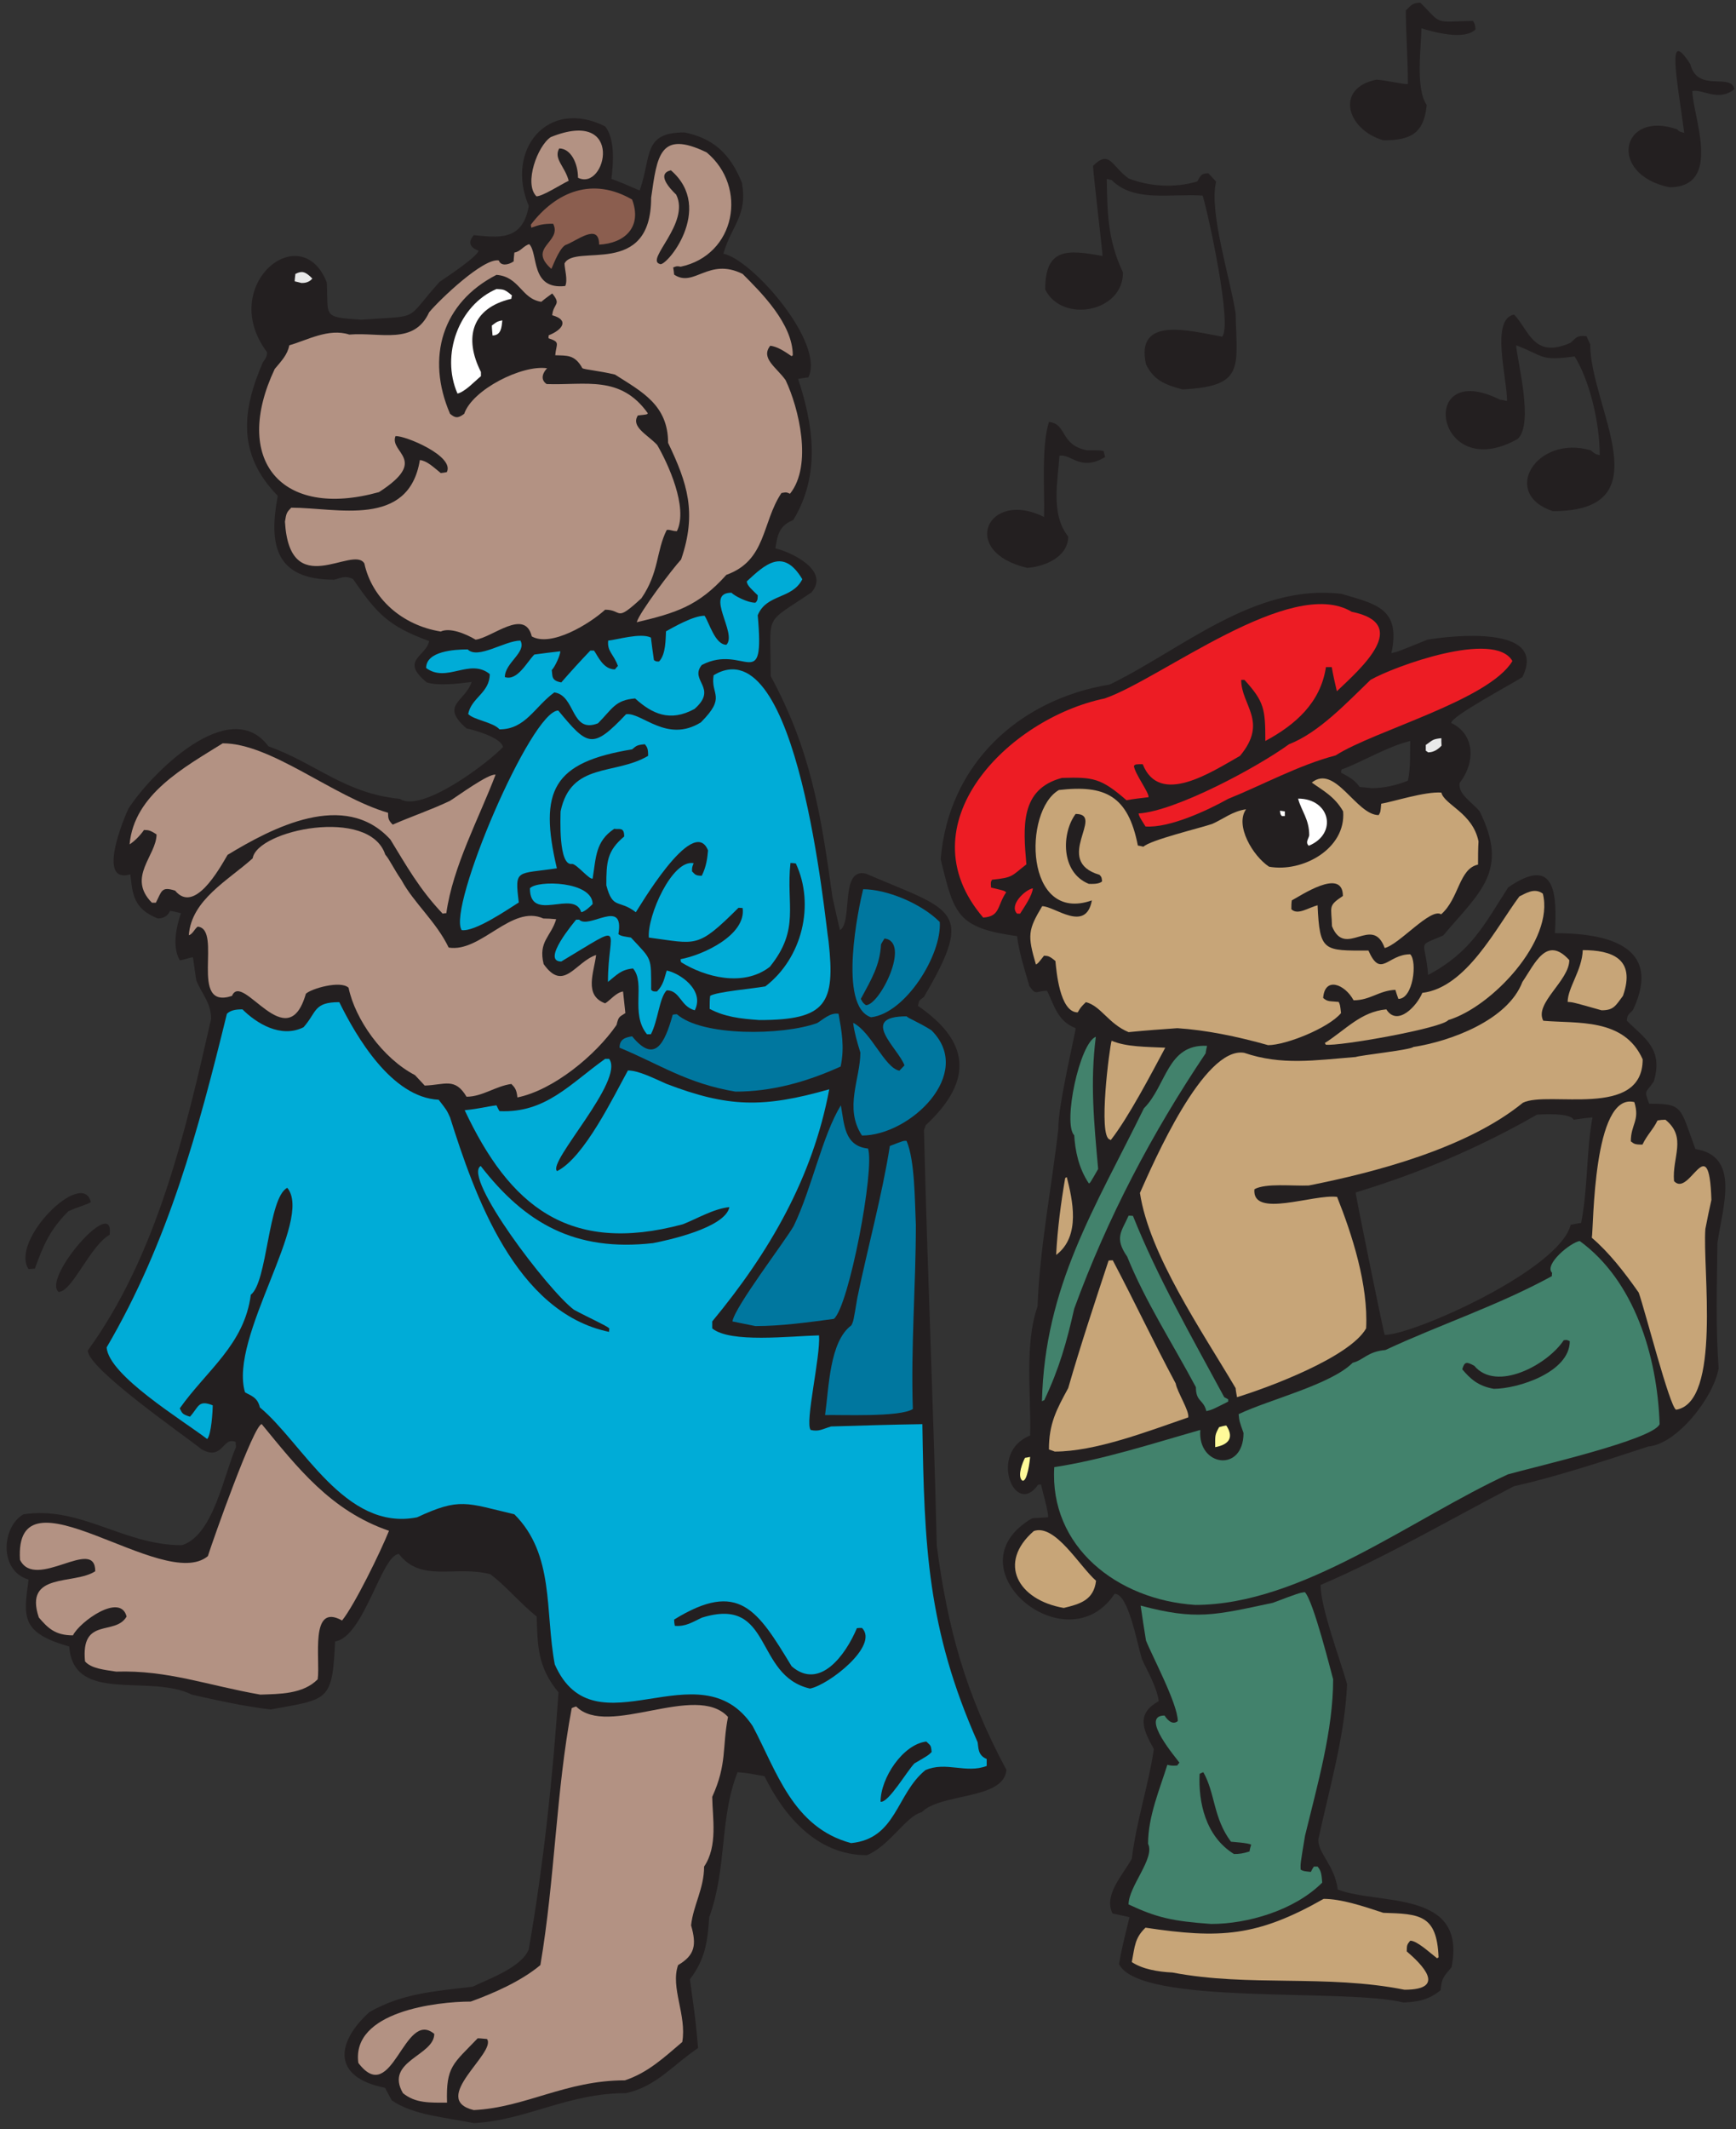 <?xml version="1.0" encoding="UTF-8"?>
<svg viewBox="0 0 221.25 271.25" xmlns="http://www.w3.org/2000/svg">
 <rect x="0" y="0" width="221.25" height="271.25" fill="#333333" stroke="none"/>
 <g transform="matrix(1.25,0,0,-1.25,0,271.25)">
  <g transform="scale(.24)">
   <path d="m201.26 2.496c-12.035 2.469-25.848 3.356-34.824 9.672-0.989 1.777-1.973 3.551-2.864 5.328-22.687 4.441-20.812 19.344-6.605 32.172 13.906 7.894 27.125 8.781 43.797 10.758 6.215 3.059 20.816 8.09 23.875 15.887 6.312 36.316 10.258 73.52 12.625 109.14-8.977 10.66-8.879 20.133-9.274 32.172-7.297 5.922-12.922 12.832-19.629 17.961-14.894 3.949-29.398-3.75-38.867 8.586-7.301 0-14.898-35.328-27.129-37.106-1.183-25.855-2.961-24.375-27.425-28.914-11.54 1.383-22.985 3.946-33.442 6.317-18.051 8.98-50.309-4.145-52.086 20.425-20.418 5.825-19.531 12.239-17.262 28.422-12.727 3.75-11.445 22.5-2.172 27.731 24.367 3.652 42.418-13.125 67.277-13.125 13.32 4.047 17.758 29.605 22.984 41.644-0.097 0.789-0.097 1.582-0.097 2.172-5.524 2.664-5.325-8.09-14.403-3.156-7.199 5.82-48.438 34.242-48.438 42.039 29.398 40.461 41.633 93.453 52.383 140.82 0 7.106-4.34 11.051-6.312 16.481-0.492 3.258-0.984 6.511-1.383 9.672-1.281 0-3.055-0.891-5.621-1.286-3.453 6.122-1.281 14.704 0.492 20.036-1.578 0.394-3.156 0.789-4.637 0.984-1.184-2.762-3.453-3.156-5.129-3.254-10.555 4.145-10.754 10.559-11.738 18.75-14.305-4.144-2.961 23.289-0.789 27.926 9.371 14.605 42.91 48.652 59.485 26.449 19.828-7.008 32.355-20.035 55.836-22.305 9.172-6.117 37.289 15.102 43.801 22.008-0.79 4.145-12.829 7.403-15.489 7.895-11.543 9.968-0.496 11.449 2.168 19.738-6.215-0.789-14.304-1.68-19.039-0.199-11.64 9.476-0.293 10.957 0.988 17.566-17.363 6.317-22.195 11.645-32.355 26.352-3.457 1.676-5.231 0.394-7.992-0.297-25.254 0-27.821 15.098-23.973 35.625-17.461 17.863-15.094 36.414-6.312 56.742 1.281 1.68 1.777 2.664 1.777 4.246-21.211 28.223 14.301 57.434 25.352 29.703 0.789-14.605-2.172-14.804 14.597-15.886 26.043 1.875 18.055-0.891 33.344 16.082 3.059 2.074 15.883 10.562 16.574 13.226-4.734 1.774-3.945 4.34-2.07 6.61 9.863-0.887 20.812-2.961 23.379 12.437-10.063 23.484 7.793 46.086 32.453 33.75 4.144-5.23 3.551-15 2.664-22.305 8.289-3.058 11.246-4.836 12.035-4.836 5.129 14.805 1.281 24.575 19.039 24.575 12.035-2.469 19.434-8.981 24.367-21.414 2.465-13.915-4.34-17.864-7.89-30.102 12.23-2.367 43.304-37.992 36.105-52.5-1.578-0.195-2.961-0.395-4.344-0.691 6.317-19.145 9.766-40.461-2.07-59.899-5.621-2.273-6.707-5.824-7.594-12.043 6.114-1.379 23.379-9.176 15.387-18.652-20.715-14.11-17.363-7.992-17.363-35.625 16.871-31.184 21.211-57.629 26.242-93.945 0.984-4.54 2.07-9.278 3.156-13.915 5.625 3.254-0.195 26.743 11.047 23.981 36.699-15.793 46.762-14.707 24.664-52.305-2.07-1.679-2.07-1.281-2.562-3.847 21.304-14.606 24.363-31.086 3.351-50.629-0.297-0.688-0.59-1.379-0.789-2.168 1.383-58.524 4.043-117.24 5.426-176.45 4.637-35.23 12.23-62.863 29.594-95.234-1.184-12.828-27.817-9.668-36.004-17.961-6.61-1.578-13.715-14.406-23.281-18.254-21.704 0-35.516 17.367-43.508 33.551-5.028 0.891-7.692 1.481-11.442 1.68-7.793-19.934-4.34-40.461-12.035-61.578-0.691-10.168-1.578-17.668-8.187-26.352 1.281-10.164 2.172-13.914 3.453-29.211-10.653-7.106-17.461-16.184-30.582-19.144-24.957 0-42.219-11.547-64.711-12.731" fill="#231f20"/>
   <path d="m201.26 8.023c-19.043 4.637 9.863 24.375 5.621 30.195-1.481 0.102-2.664 0.297-3.945 0.297-10.36-10.855-13.516-11.84-13.024-27.336-7.398 0-13.414-0.297-18.742 4.047-7.891 13.719 13.316 15.789 13.316 25.164-12.921 10.758-17.754-31.48-32.257-12.336-2.957 21.809 33.246 26.055 47.746 26.055 9.765 3.551 21.308 8.586 29.593 15.492 6.215 36.711 6.614 73.718 13.321 109.15 0.59 0.293 1.281 0.492 1.875 0.688 13.511-13.52 50.801 10.46 64.515-4.442-2.566-13.023-0.297-19.832-6.711-33.945 0.102-8.785 2.469-20.922-3.449-29.606 0-9.375-4.637-16.48-5.527-24.968 2.367-8.289 1.68-12.633-5.524-16.875-3.351-9.574 3.75-21.215 1.778-32.664-7.895-6.711-14.602-13.027-24.367-16.281-25.254 0-42.125-11.547-64.219-12.633" fill="#b39283"/>
   <path d="m596.246,53.715c-25.058,6.215-111.969-1.48-120.844,16.281 1.184,7.305 2.957,13.719 4.438,19.938-2.367.59-4.836,1.082-7.203,1.578-3.946,7.895 4.441,16.379 8.187,23.289 1.973,16.086 7.106,31.183 9.375,46.578-5.031,8.785-7.301,15.098 2.071,20.328-.887,6.219-4.934,12.93-7.102,17.766-2.172,6.808-5.723,27.828-11.641,27.828-20.422-30.789-70.73,11.25-35.023,32.074 2.074.098 4.441.297 6.711.395 .59,1.085-2.961,13.421-2.961,13.914-.492,0-.887,0-1.281-.098-9.868-14.211-21.309,13.812-3.356,20.918 .492,17.566-2.465,38.883 3.156,54.773 .989,25.657 6.118,51.317 8.879,75.789-.394,8.786 7.598,41.942 7.301,42.434-7.793,3.063-9.074,9.77-12.133,15.891-4.836,0-4.539-2.27-7.5,1.972-2.07,7.106-4.535,14.805-5.226,21.219-25.352,3.551-26.735,8.981-32.457,32.664 3.258,40.067 32.851,67.797 71.816,74.211 30.582,14.801 61.559,43.027 98.453,38.488 14.797-4.343 25.254-6.218 21.207-25.164 2.961.692 2.961.692 15.293,5.723 9.274,1.578 51.492,6.609 40.348-15.891-4.344-2.859-30.879-16.972-30.188-19.539 9.864-4.636 10.457-16.48 3.551-25.359-.789-4.836 4.934-7.899 8.485-12.141 12.527-25.261.394-33.945-15.489-52.699-11.738-5.129-7.597-1.379-6.41-16.773 18.348,9.769 23.774,21.316 34.031,37.203 20.223,13.914 20.719-2.961 19.829-19.442 20.324,0 46.464-4.539 33.148-32.664-1.383-1.578-2.566-1.875-2.566-4.539 7.398-7.402 15.585-11.844 11.441-25.758-3.352-5.132-4.34-3.257-1.973-9.472 14.602,0 13.024-1.383 19.633-19.246 19.039-3.059 11.738-23.879 9.371-39.868-.195-17.664-.789-35.132.492-53.289-2.07-12.238-17.656-32.172-29.789-33.16-18.746-6.117-38.867-12.828-57.117-16.875-27.23-14.113-54.359-30.097-82.176-41.941 0-9.77 7.993-30.59 11.246-42.137-.886-21.613-7.496-44.211-12.234-66.023 0-6.118 6.906-10.754 8.289-21.215 17.559-6.711 54.945.195 48.336-32.961-3.156-3.852-4.242-4.441-4.637-9.77-5.324-4.344-9.961-4.938-15.781-5.231zm-13.613,515.726c5.226,0 10.16,1.086 15.484,3.161 1.285,6.214.789,11.839.988,16.875-9.765-2.368-20.32-8.883-29.199-12.137-.097-.399-.199-.789-.199-1.285 2.172-1.383 5.426-2.469 7.895-6.117 1.578-.102 3.253-.297 5.031-.497zm5.621-232.203c12.133,0 74.281,27.629 79.016,46.774 1.382.297 2.96.593 4.441.793 2.961,15.097 2.172,30.886 4.832,44.8-2.66-.195-5.324-.589-7.988-.984-1.481,3.059-13.614,2.27-15.586,2.168-25.254-14.406-50.114-24.867-77.047-33.059-.098-.988 12.035-60.394 12.332-60.492" fill="#231f20"/>
   <path d="m596.641,59.141c-33.149,6.613-65.996,1.086-98.551,7.305-6.313.297-12.824,1.48-17.266,4.441 1.285,6.809 1.285,10.262 5.821,14.605 31.57-4.738 47.351-3.852 75.664,12.234 7.5,0 16.671-3.059 25.355-5.922 15.387-.492 22.785-.688 23.477-18.945-.2-.098-.493-.199-.594-.395-3.449,2.664-8.582,7.5-11.442,7.5-1.281-1.578-1.48-1.777-1.48-4.539 6.215-5.332 17.461-16.285-.984-16.285" fill="#c7a578"/>
   <path d="m514.563,87.07c-16.473,1.184-23.083,2.664-35.118,8.289 0,7.696 11.344,19.637 8.285,25.758 0,11.645 4.934,23.09 8.188,33.551 1.184-.297 1.973-.492 4.242-.297 .199.395.492.793.891,1.188-.891,1.48-17.168,20.031-6.317,20.031 .496-.789 2.961-4.539 5.625-2.367 0,7.3-11.05,27.925-13.515,34.242-.789,4.933-1.578,9.867-2.27,14.805 23.676-6.317 31.469-4.047 56.133,1.183 11.047,4.145 11.047,4.145 13.613,4.539 3.649-3.652 11.145-33.949 12.035-37.008 0-21.609-6.609-44.507-11.937-66.414-1.973-11.843-1.973-11.843-1.875-14.406 1.184-.691 1.383-.691 4.34-.988 .394.789.789,1.578 1.285,2.269h1.578c1.578-1.875 1.676-3.355 1.973-6.808-11.84-11.844-31.766-17.567-47.156-17.567" fill="#42826c"/>
   <path d="m524.23,116.773c-12.132,7.5-15.191,22.106-14.597,34.047 .492.297 1.082.493 1.578.692 5.129-9.078 4.141-19.344 11.738-29.508 .789-.098 7.399-.492 8.582-1.281-.297-.891-.59-1.875-.691-2.864-2.86-.886-4.34-1.086-6.61-1.086" fill="#231f20"/>
   <path d="m361.559,121.414c-24.762,6.609-31.664,30.688-41.825,49.734-22.691,34.047-67.082-12.234-84.05,26.153-4.243,22.597 0,46.578-17.164,63.75-20.52,4.836-23.086,7.203-41.332-1.281-30.684-6.122-48.735,31.777-66.786,46.675-.988,4.442-4.047,5.035-6.316,6.418-7.004,23.485 29.301,73.223 17.957,86.84-8.191-4.144-8.387-40.066-15.488-45.394-2.762-21.219-18.645-31.973-30.188-48.258 .984-1.875.789-2.465 4.34-3.551 3.75,4.145 3.453,7.301 9.668,4.836 0-2.371-.594-12.535-2.367-14.309-10.851,8.289-41.73,26.938-42.715,38.879 26.34,45.004 38.965,92.274 51.102,141.715 1.578,1.481 3.551,1.875 6.609,1.875 5.82-5.824 16.273-12.437 25.941-7.601 5.723,6.414 4.145,10.66 15.192,10.66 7.203-14.606 22.199-40.461 42.222-41.45 3.454-4.441 3.454-4.441 4.836-7.5 10.356-32.761 27.719-82.796 67.575-91.085 0,.492 0,.988.097,1.48-1.383,1.281-8.582,4.441-14.996,7.895-10.851,7.992-47.547,56.351-39.656,61.085 18.844-24.277 39.953-36.511 73.199-32.761 5.719,1.086 30.68,6.414 32.453,15.293-6.804-.688-13.91-5.032-19.828-7.301-48.535-13.027-73.59,7.992-92.629,48.453 6.805.691 9.274,1.582 13.512,2.074 .394-.789.691-1.578 1.285-2.468 19.629-.887 29.891,11.546 44.883,22.207h1.68c6.804-9.082-26.54-44.114-22.098-47.668 11.543,5.726 24.07,31.875 30.086,42.73 4.539,0 10.851-3.254 16.476-5.723 26.043-9.964 41.036-10.261 69.051-2.269-7.004-37.402-25.351-69.18-49.719-98.586v-2.961c7.696-6.316 32.852-3.258 45.379-2.961 .692-8.98-6.113-37.203-3.55-40.164 3.55-.789 4.734.297 8.683,1.48 12.922.395 25.746.79 38.766.985 .789-51.512 2.074-86.84 23.48-135.098 .395-2.269 0-5.527 3.848-7.105v-2.961c-8.879-3.356-17.266,2.07-26.043-1.778-12.43-10.066-12.234-29.109-31.57-30.984" fill="#00acd7"/>
   <path d="m374.09 138.98c0 10.066 9.469 24.375 19.433 25.562 1.774-1.777 1.973-1.285 2.266-4.441-1.379-1.383-1.379-1.383-7.297-4.836-3.058-3.059-11.148-16.973-14.402-16.285" fill="#231f20"/>
   <path d="m110.6 184.47c-22.59 3.945-39.262 10.461-61.262 9.769-5.031 0.789-10.555 1.281-13.219 4.344-1.871 19.144 12.824 10.656 17.66 19.043-2.566 10.266-19.926-2.168-22.789-7.992-7.695 0-10.754 3.258-14.5 7.597-6.512 19.442 15.094 13.719 23.973 19.641 0 15-25.355-8.488-31.965 4.836-2.664 41.644 60.867-14.211 79.809 1.578 1.875 6.02 19.531 56.051 22.886 56.051 15.09-18.356 29.297-36.809 54.059-45.293-3.551-8.883-14.602-31.484-19.926-38.094-13.91 7.797-9.176-16.582-10.359-24.969-6.313-6.414-16.477-6.214-24.367-6.511" fill="#b39283"/>
   <path d="m344.098,187.039c-23.969,5.524-15.586,39.57-45.969,30.098-4.145-1.973-6.906-3.848-11.445-3.453-.196.886-.293,1.777-.293,2.664 27.523,16.972 35.414,4.047 49.914-19.836 11.937-10.364 22.984,4.836 27.722,16.183 .688.098 1.477.098 2.168.098 7.399-7.5-14.203-24.273-22.097-25.754" fill="#231f20"/>
   <path d="m451.92 221.28c-19.531 3.356-28.313 19.145-12.727 32.664 9.078 3.16 19.336-14.898 26.438-21.117-0.985-8.191-6.707-9.867-13.711-11.547" fill="#c7a578"/>
   <path d="m507.758,222.563c-33.246,2.171-61.953,24.773-59.879,58.523 20.715,3.156 41.234,9.867 62.047,15.789-1.281-15.496 18.351-18.355 18.351-1.285-1.777,5.035-1.777,5.035-2.074,7.996 13.024,6.215 39.164,12.531 48.438,21.809 4.734,1.183 6.214,4.738 13.91,5.425 22.785,10.66 47.844,18.852 70.73,31.383 0,.496 0,.988.098,1.383-3.551,3.555 7.793,12.93 11.738,13.519 23.086-16.777 32.949-48.55 33.938-77.765-2.664-6.61-53.664-18.254-64.418-21.317-40.742-18.75-87.699-55.46-132.879-55.46" fill="#42826c"/>
   <path d="m434.164,275.461c-2.07,2.07.395,7.894 1.285,9.57 .59.098 1.379.199 2.168.395 0-.692-1.183-11.446-3.453-9.965" fill="#fffa99"/>
   <path d="m448.074,287.695c-.886.395-1.777.594-2.465.891 0,11.051 3.254,16.973 8.188,26.051 5.324,18.453 11.344,36.515 17.164,54.179 .492.098 1.184.098 1.777.098 9.864-18.75 16.571-33.258 26.731-52.301 .594-3.554 5.922-11.746 5.328-14.41-17.461-6.019-39.457-14.508-56.723-14.508" fill="#c7a578"/>
   <path d="m516.242,289.57c0,4.934-.199,5.133 1.676,8.489 .984.296 2.07.593 3.059.691 3.746-5.723.195-8.289-4.735-9.18" fill="#fffa99"/>
   <path d="m350.512,303.191c1.676,11.84 1.875,31.184 11.148,38.09 .887,1.68.887,1.68 2.563,11.746 4.441,21.512 10.554,43.618 13.812,64.442 5.82,2.269 5.82,2.269 7.102,2.172 3.551-8.391 3.453-25.067 3.945-35.727 0-25.461-2.168-51.906-1.281-78.156-5.524-3.555-30.582-2.371-37.289-2.567" fill="#00779f"/>
   <path d="m512.492,304.867c-1.281,5.133-4.441,3.848-4.441,10.164-10.059,18.852-21.602,36.614-29.199,55.461-5.622,8.094-2.266,10.758.593,17.371 .692,0 1.282,0 1.875-.097 10.356-25.957 24.758-51.024 38.77-76.977 .492-.297.984-.492 1.676-.887v-.988c-6.809-3.453-6.809-3.453-9.274-4.047" fill="#42826c"/>
   <path d="m712.059,305.461c-2.664.984-13.219,42.234-15.883,49.738-6.215,8.879-12.824,17.27-19.926,23.289 .789,4.145.395,61.973 18.051,57.629 2.465-7.89-1.481-9.375-1.481-16.676 1.383-.988 1.383-1.382 4.934-1.382 2.168,4.441 4.437,6.218 6.414,10.265 1.082.196 2.168.297 3.352.297 9.273-7.5 2.761-15.891 3.652-26.055 6.609-7.304 14.894,23.094 15.879-7.992-.887-4.047-1.774-8.094-2.563-12.336-1.285-16.48 6.907-73.621-12.429-76.777" fill="#c7a578"/>
   <path d="m442.648,309.012c1.184,49.047 22.493,82.008 43.309,124.441 9.664,9.672 9.863,27.438 26.832,26.547-.199-.984-.496-2.07-.594-3.156-22.886-34.047-41.726-69.871-55.836-108.457-3.254-14.407-6.312-25.262-12.722-38.879-.297-.102-.692-.199-.989-.496" fill="#42826c"/>
   <path d="m525.512,310.789c-.196,1.281-.492,2.566-.59,3.848-14.402,24.375-36.699,56.746-40.645,82.898 5.723,12.828 27.129,62.367 44.293,59.504 15.883-5.426 29.993-3.156 47.352-1.773 1.68.687 23.578,3.058 24.465,4.242 15.488,2.367 40.152,11.25 46.367,27.633 5.324,7.797 10.258,19.933 19.926,9.273 0-8.781-14.996-18.355-11.051-25.754 14.207-1.285 34.332,1.379 42.223-16.383 0-25.558-40.247-13.125-50.903-18.453-23.578-19.246-62.543-29.508-90.953-35.133-6.906-.296-18.25,1.086-23.082-1.578-1.187-12.535 25.055-1.972 35.117-3.258 6.313-15.789 13.317-37.402 12.332-55.855-7.004-12.336-41.925-25.266-54.851-29.211" fill="#c7a578"/>
   <path d="m634.617,314.34c-6.804,1.187-10.058,4.344-13.414,8.293 .985,3.355 1.875,3.254 5.129,1.48 9.371-11.25 31.074.395 37.981,10.856 1.281.195 1.281.195 2.566-.399 0-13.222-22.098-20.23-32.262-20.23" fill="#231f20"/>
   <path d="m320.918,340.988c-3.258.688-6.609,1.282-9.766,1.973 .985,6.219 22.293,33.949 26.043,40.559 7.692,15.89 12.133,38.39 20.024,51.218 1.48-7.996 1.383-17.269 11.543-18.355 2.957-8.684-8.09-66.91-14.5-72.336-11.051-1.481-22.395-3.059-33.344-3.059" fill="#00779f"/>
   <path d="m24.871 355.49c-7.004 5.922 24.07 41.649 21.703 24.278-8.383-4.735-15.883-24.278-21.703-24.278" fill="#231f20"/>
   <path d="m12.148 365.16c-8.09 12.141 22.887 42.93 26.438 28.52-0.891-0.887-6.117-2.27-9.57-3.946-7.695-7.699-10.555-14.211-14.207-24.375-0.887 0-1.773-0.101-2.66-0.199" fill="#231f20"/>
   <path d="m448.668,371.184c.59,11.25 2.07,22.304 3.848,32.664 .195.101.394.297.687.398 2.367-9.375 6.117-25.066-4.535-33.062" fill="#c7a578"/>
   <path d="m462.574,401.578c-4.437,6.613-5.82,14.113-6.215,20.43-4.929,4.933 2.27,39.176 9.176,41.844-2.465-19.543-.789-36.122.988-56.153-3.453-6.019-3.453-6.019-3.949-6.121" fill="#42826c"/>
   <path d="m471.453,420.23c-5.031,1.286-.098,39.18.789,41.942 6.215-2.664 14.699-2.567 22.789-2.961-5.722-10.656-15.586-29.606-23.183-39.277-.098.199-.297.296-.395.296" fill="#c7a578"/>
   <path d="m366.195,421.91c-7.695,11.645-.691,24.078-.691,35.231-1.578,5.23-2.563,8.586-3.055,12.629 7.692-3.848 13.317-19.047 19.629-20.329 .692.789 1.481,1.481 2.172,2.27-2.664,7.305-19.633,20.824.887,20.824 .789-.89 5.129-2.469 10.554-5.922 18.547-18.453-9.175-44.703-29.496-44.703" fill="#00779f"/>
   <path d="m198.199,438.391c-4.933,8.289-9.176,5.031-17.758,4.734l-4.144,4.441c-13.711,7.106-25.449,23.684-28.211,37.106-3.356,3.258-15.981-.395-18.152-2.567-7.891-27.433-26.93,9.774-31.372-.886-18.742-6.219-3.746,28.422-14.598,29.41-1.383-1.086-2.172-3.258-3.75-3.652 1.086,15.097 16.867,23.386 27.129,32.664 1.871,12.039 49.621,22.007 56.328,1.578 1.773-1.973 3.453-5.821 6.906-10.856 5.129-9.574 14.797-17.664 20.024-28.617 13.711-2.269 26.734,18.453 40.25,12.336 1.773,0 3.55-.102 5.425-.297-2.172-7.402-7.695-9.375-5.328-19.047 8.582-12.136 13.418.887 22.293,3.848-.887-7.398-5.324-17.172 3.848-20.527 2.172,1.285 4.539,4.543 7.598,5.035 .296-3.059.691-6.117.984-9.18-2.762-1.773-2.859-1.48-3.746-5.031-8.879-12.93-26.934-27.731-42.125-30.789-.297,3.355-1.184,4.34-2.563,5.722-6.609-.886-12.332-5.425-19.039-5.425" fill="#b39283"/>
   <path d="m312.434,440.559c-20.618,3.457-32.258,11.648-49.227,18.652 0,3.555 2.27,4.344 5.328,4.836 9.469-11.547 13.711-3.551 17.262,9.18 .492.097 1.086.195 1.777.195 10.653-9.473 44.785-9.078 59.582-3.75 2.469,1.48 5.528,4.539 9.078,3.949 1.282-7.305 2.661-14.113.887-22.402-14.797-6.711-29.496-10.66-44.687-10.66" fill="#00779f"/>
   <path d="m538.734,460.297c-13.32,3.75-26.441,6.414-38.574,7.203-7.004-.492-13.808-.984-20.715-1.676-8.582,3.551-11.738,11.153-18.152,12.731-2.172-2.172-2.172-2.172-3.453-4.344-7.695,0-9.074,17.863-9.469,21.812-2.566,2.168-3.156,2.168-4.836,2.266-2.562-3.254-2.562-3.254-3.449-3.75-3.652,12.438-3.356,14.707 2.66,24.774 5.328,0 18.547-11.45 21.113,2.464-28.609-10.066-29.3,38.094-14.007,46.875 19.628,2.274 29.394-2.367 33.539-23.582 .789-.101 1.48-.297 2.367-.496 2.961,2.864 24.367,7.992 29.199,9.672 4.734,2.074 8.684,5.426 14.402,6.215-4.832-6.809 2.864-19.832 9.77-24.375 14.203-2.563 32.75,7.602 31.469,23.488-3.555,6.317-8.782,8.981-13.321,12.239 9.965,7.992 18.844-13.817 28.411-13.817 .789,1.281.789,1.281 1.085,4.836 5.231.887 18.547,5.231 25.551,4.734 1.281-5.226 13.317-8.582 15.785-20.722-.199-3.356-.199-6.614-.199-9.867-8.187-1.778-7.988-14.411-15.683-21.122-4.442,2.961-17.758-12.828-23.973-14.308-5.227,14.41-16.77-4.734-22.395,9.277-.195,8.489-1.875,8.489 4.637,12.828 0,12.434-18.543-.297-21.703-1.875-.195-1.183-.195-2.464-.195-3.75 2.664-2.664 7.101.594 11.148,1.68 .887-19.836 2.563-19.246 21.602-19.246 5.328-12.039 8.09-1.578 17.757-1.578 3.059-3.059 1.282-18.945-5.031-18.945-.492,1.281-.886,2.562-1.281,3.847-7.004-.297-10.656-4.441-17.758-4.441-3.648,6.808-12.23,10.261-12.922.984 1.973-1.676 2.664-1.281 6.61-1.676 .59-1.281.59-1.281.984-4.738-5.227-6.312-23.379-13.617-30.973-13.617" fill="#c7a578"/>
   <path d="m563.199,460.496c-.101.293-.199.492-.394.688 8.875,5.625 15.289,13.324 26.14,14.312 4.735-7.5 13.02,1.481 15.289,7.004 18.844,2.273 31.469,27.93 41.235,40.957 2.664,1.281 6.414,3.848 9.965,1.184 5.031-19.836-21.704-48.161-40.149-53.684-2.566-3.457-46.562-11.25-52.086-10.461" fill="#c7a578"/>
   <path d="m274.848,464.934c-7.203,8.785-.493,21.613-5.918,27.929-5.129-.492-6.809-2.664-10.657-5.722 0,23.089 8.582,25.656-19.828,8.683-8.679,0 5.528,16.778 6.317,17.762h1.281c4.242-4.242 19.336,9.375 16.672-6.117 .887-.887 2.957-1.086 5.328-1.481 8.977-9.672 8.582-7.894 8.582-22.203 .789-.691.789-.691 2.465-.691 2.762,2.761 3.156,5.722 4.144,8.883 5.325-.989 16.278-8.192 11.934-16.875-6.113,1.578-6.215,8.484-11.934,8.484-3.156-3.156-3.652-12.828-6.711-18.652h-1.675" fill="#00acd7"/>
   <path d="m322.594,470.957c-8.485.59-14.699,1.379-21.11,4.734 0,1.973 0,3.75.196,5.528 2.761,1.777 18.25,3.058 23.48,4.047 15.684,12.039 21.11,34.738 12.922,52.203-.789.101-1.578.199-2.269.199-1.973-17.863 4.242-28.027-8.782-44.113-11.343-8.782-27.718-4.242-37.683,1.972-.196.496-.196.887-.196,1.286 9.274,1.675 27.918,10.164 26.34,21.71-.691.098-1.285.098-1.777.098-17.656-17.566-17.656-15.297-38.078-12.633-.692,9.278 9.965,33.356 19.039,31.582-.692-1.777-.692-1.777-.692-3.457 1.184-1.086 1.184-1.875 4.145-1.875 1.973,3.95 2.367,7.5 2.664,10.758-6.313,15.789-30.383-26.152-30.68-26.25-7.203,5.625-9.765.887-12.527,11.445 0,9.872.293,14.606 7.594,20.727 0,4.242-2.168,2.859-4.242,3.254-7.989-5.328-7.696-12.039-9.172-21.117-1.286-.692-6.614,6.019-8.684,6.218-6.016-1.187-4.93,20.524-4.93,22.301 4.438,21.117 23.082,15.199 37.188,23.586 0,3.156-.395,3.653-1.379,4.934-3.258-.293-3.551-.59-5.426-2.172-33.543-5.524-39.758-17.367-31.965-50.524-17.164-2.566-17.953-.101-16.175-14.507-5.032-3.161-18.645-12.536-24.27-11.743-6.215,9.375 29.496,93.254 41.039,93.254 12.527-15.097 14.5-16.675 28.805-1.578 6.609.989 17.265-12.433 31.765-3.453 11.047,11.055 4.043,11.547 5.426,20.035 36.008,21.61 47.352-104.707 48.832-112.996 2.957-26.547-.988-33.453-29.398-33.453" fill="#00acd7"/>
   <path d="m370.04 472.14c-14.305 4.734-5.129 47.269-3.352 54.375 9.766 0 24.461-5.825 32.551-13.914 0.891-13.914-14.5-38.786-29.199-40.461" fill="#00779f"/>
   <path d="m680.39 475.1c-12.231 3.453-12.231 3.453-14.403 3.55 0 6.02 6.117 13.422 6.414 22.008 12.231 0 22.688-3.555 17.067-19.441-3.16-4.242-3.946-6.117-9.078-6.117" fill="#c7a578"/>
   <path d="m367.871,477.27c-1.281.988-1.281.988-2.168,2.668 4.637,8.582 8.09,14.308 8.582,23.187 .492.891.988,1.68 1.481,2.469 11.343-1.383-1.973-28.324-7.895-28.324" fill="#231f20"/>
   <path d="m417.691,514.477c-33.937,39.57 10.653,84.574 51.594,93.058 23.676,8.094 79.215,52.305 104.961,36.809 25.551-5.129 3.848-24.078-6.312-33.75-.789,3.355-1.579,6.812-2.172,10.265h-2.465c-2.27-15.101-12.922-24.476-25.746-31.382 0,13.718-.496,16.675-8.879,25.953h-1.383c0-10.856 11.641-17.664-.492-32.27-12.332-7.008-34.231-21.512-41.336-3.551-3.059,0-3.059,0-3.746-.691 .297-3.258 6.609-11.547 6.215-13.324-3.16-.395-6.317-.692-9.371-1.281-10.852,9.472-14.305,9.867-27.426,9.472-17.856-4.738-16.473-20.82-15.094-36.711-6.312-4.836-5.426-5.625-14.598-6.511-.593-1.086-.593-1.086-.398-3.356 5.527-1.285 5.527-1.285 6.414-1.973-3.945-5.824-2.465-10.265-9.766-10.757" fill="#ed1c24"/>
   <path d="m188.04 516.15c-9.867 10.364-15.488 20.528-22.199 31.481-19.434 21.316-50.406 4.836-69.152-6.512-3.648-6.219-14.106-25.164-22.293-15.199-5.918 1.875-5.625-0.195-8.188-5.133h-1.676c-10.754 10.859 1.973 20.035 1.973 29.016-3.059 1.972-3.453 1.777-5.328 1.875-1.578-2.27-3.848-4.637-6.117-6.117 1.875 21.316 23.48 32.859 39.559 42.925 20.617 0 46.758-22.597 70.238-29.504 0.098-1.875-0.199-2.863 1.973-5.035 7.891 3.453 16.375 6.317 24.266 10.067 3.058 1.875 16.476 11.742 19.433 11.152-6.902-18.258-18.148-38.883-20.91-58.816-0.594 0-1.086-0.098-1.578-0.2" fill="#b39283"/>
   <path d="m432.09 516.15c-3.551 3.555 3.355 10.164 6.707 10.758-0.297-3.156-3.551-7.797-5.426-10.758h-1.281" fill="#ed1c24"/>
   <path d="m246.93 516.75c-3.059 9.867-21.801-4.738-21.801 10.164 3.059 3.555 26.637 3.059 26.637-6.711-1.286-1.285-3.258-3.16-4.836-3.453" fill="#00acd7"/>
   <path d="m462.574,528.785c-12.035,4.836-11.64,21.613-5.621,29.703 12.824,0-9.965-19.933 10.16-25.855 .887-.985.887-.985 1.086-2.762-1.281-1.285-4.242-1.086-5.625-1.086" fill="#231f20"/>
   <path d="m556 544.97c-1.578 1.48-0.098 2.863 0.195 4.441 0 6.91-3.351 10.363-4.734 15.594 13.613 0 16.969-14.902 4.539-20.035" fill="#fff"/>
   <path d="m486.645,553.16c-2.661,4.242-2.661,4.242-2.957,5.528 15.781.984 50.507,19.636 63.921,29.406 12.727,4.933 24.664,17.765 34.629,27.336 9.961,5.722 52.676,21.316 60.274,7.996-9.965-16.68-58.895-29.606-75.071-40.067-15.785-4.148-30.976-12.535-45.675-18.457-9.176-5.129-25.059-12.433-35.121-11.742" fill="#ed1c24"/>
   <path d="m544.551,557.602c-.59.691-.59.691-.789,2.269 .691-.098 1.285-.199 2.074-.297v-1.972h-1.285" fill="#fff"/>
   <path d="m606.703,584.641c-.297.297-.691.492-.988.691v2.469c2.961,1.972 2.664,2.465 6.609,2.859 0-1.086 0-2.07.098-3.156-1.481-1.582-3.352-2.863-5.719-2.863" fill="#e9e9e9"/>
   <path d="m212.207,594.41c-2.664,3.059-10.852,3.949-13.316,6.516 1.379,7.004 9.172,8.976 9.172,16.972-8.583,6.907-18.25-3.949-27.028,2.567 0,7.203 12.133,7.894 17.656,7.894 4.34-4.343 15.786,3.75 22.395,3.75 2.762-4.933-6.609-9.375-6.609-15.496 5.324-1.773 9.371,6.414 12.527,9.575 3.648.492 7.398.988 11.047,1.382-.098-1.777-2.168-6.418-3.649-7.996 .395-2.566-.297-4.441 4.043-5.23 4.047,4.64 8.09,9.082 12.332,13.519h1.578c1.579-2.168 3.848-7.992 8.879-7.992 .395.492.789.988 1.282,1.481-1.875,5.132-4.637,6.121-4.141,10.757 3.551.293 13.809,3.454 18.148,1.282 .395-3.157.79-6.317 1.286-9.571 .886-.593.886-.593 2.168-.593 2.961,3.058 2.761,9.671 2.961,12.828 3.253,1.777 11.542,6.613 16.375,6.613 1.972-2.863 4.441-12.336 9.273-12.336 4.832,4.836-9.57,22.106 2.168,22.106 .891-1.086 6.613-4.243 10.164-4.243 1.184,1.086.887,2.071.984,3.157-2.168,2.171-4.636,4.144-4.636,5.921 7.695,7.106 15.488,14.508 23.578.887-4.34-8.586-15.192-6.117-18.942-15.293 3.059-34.344-5.722-11.746-23.773-21.121-5.426-6.711 7.101-9.672-3.059-18.652-10.457-5.723-18.05-2.071-25.254,4.441-8.582-.691-9.668-4.441-15.785-10.558-11.636-4.539-9.371,11.839-18.543,13.125-8.386-6.118-12.234-15.692-23.281-15.692" fill="#00acd7"/>
   <path d="m202.047,632.504c-4.442,2.664-11.051,5.23-14.797,3.453-16.574,2.664-29.301,14.211-32.457,28.914-4.832,7.992-31.766-16.48-33.738,17.766 .59,3.75.789,3.945 2.664,5.922 19.433,0 49.914-8.786 54.652,20.226 2.957-.293 5.719-2.957 8.879-5.523 .789.097 1.676.195 2.563.394 3.453,6.809-17.758,15.59-21.801,15.297-2.762-7.105 14.5-9.969-7.004-23.785-41.828-11.645-62.446,13.914-44.293,52.305 2.961,3.55 5.328,5.918 6.215,10.062 7.398,2.074 16.672,7.403 25.449,4.543 13.418,1.086 27.523-4.543 33.937,9.473 4.438,5.328 23.082,23.191 29.594,22.008 .789-2.371 3.848-2.075 6.313-.395 0,1.281.199,2.465.297,3.75 2.664.395 3.847,2.859 6.312,3.551 3.945-3.945.395-19.442 15.293-17.762 1.184,2.563-.297,7.301-.297,9.57 4.34,8.688 36.797-6.511 36.797,27.93 2.563,17.762 3.551,28.914 23.574,19.242 17.66-14.703 12.332-43.617-11.047-48.55-1.578.293-1.578.293-3.156-.297 .195-.989.293-2.075.395-3.059 8.484-5.726 14.597,7.5 29.101.293 7.891-7.894 21.305-21.215 21.305-34.539-.293-.195-.395-.297-.492-.395-3.453,2.372-6.114,4.047-9.075,4.442-4.242-5.328 2.665-9.18 6.512-14.606 5.621-11.843 11.539-36.218 1.871-48.257-1.578.691-1.578.691-3.648.296-8.387-12.632-6.313-28.617-23.379-34.738-11.938-13.32-21.508-16.183-38.078-20.129 1.086,4.145 15.094,22.598 18.84,26.645 6.808,19.836 2.664,32.469-5.524,49.539 0,16.086-11.148,21.711-22.59,29.012-7.203,1.679-12.625,2.074-13.812,2.664-3.254,5.922-6.609,5.332-11.539,5.527 .492,5.133 2.269,5.527-2.863,7.207 0,.492 0,.887.101,1.281 5.82,2.27 8.875,6.512 1.477,8.489 .496,5.23 4.047,4.339 0,9.273-1.578-1.184-3.157-2.27-4.637-3.551-8.582,1.281-9.172,10.656-19.039,11.446-22.984-11.743-30.086-35.032-19.727-59.012 2.071-1.68 3.157-2.172 6.016,0 3.453,10.262 24.562,20.922 35.219,19.34-1.383-1.379-3.356-4.539-.2-6.707 16.477-.594 31.372,3.945 43.012-12.438-.394-.492-.394-.492-4.242-.887-3.156-4.836 4.145-8.191 8.188-12.531 4.441-7.601 13.316-26.547 8.386-36.613-2.172,0-2.859.789-4.34.492-4.539-9.078-3.156-17.961-10.754-29.012-11.441-10.558-7.792-4.836-15.39-4.836-6.61-6.019-22.887-15.988-31.172-11.351-2.961,12.14-16.77-.492-23.871-1.379" fill="#b39283"/>
   <path d="m436.336,662.996c-29.199,6.91-16.672,33.555 7.199,21.613 .297,12.336-1.183,29.704 2.074,40.364 7.793-.793 4.536-9.672 16.079-12.043 6.019,0 6.019,0 7.203-.395 .195-.789.293-1.578.589-2.465-10.554-6.414-14.597,1.676-19.433.493-.492-9.965-3.945-24.672 3.75-34.243 0-8.882-10.457-12.929-17.461-13.324" fill="#231f20"/>
   <path d="m659.676,687.078c-22.395,7.399-7.004,32.563 16.078,25.852 2.074-1.676 2.074-1.676 3.848-2.071 0,14.012-4.34,31.778-10.653,41.942-14.898-2.074-12.922.195-24.859,4.734 .492-6.808 7.594-33.355.691-39.765-35.121-19.836-43.109,34.437-7.597,16.675 .988-.097 2.07-.394 3.058-.593 0,9.871-7.101,34.738 2.961,36.711 6.41-6.512 8.188-19.047 24.067-11.942 2.566,2.27 2.566,3.16 6.71,2.766 .493-1.184 1.086-2.27 1.579-3.453 0-26.649 31.566-70.856-15.883-70.856" fill="#231f20"/>
   <path d="m194.352,737.012c-7.204,16.48.589,37.597 16.57,44.406 3.058-.195 3.355,0 6.613-2.762-.199-.394-.297-.886-.297-1.383-16.968-3.945-20.222-16.675-12.925-31.085v-1.778c-2.762-2.269-6.708-6.609-9.961-7.398" fill="#fff"/>
   <path d="m502.332,738.785c-8.289,2.172-12.43,4.442-15.488,10.66-4.637,20.825 18.84,14.114 32.355,11.743 4.442,4.441-5.82,52.007-8.285,59.902-13.316.988-29.004-3.059-38.672,6.613-.789.195-1.379.297-2.07.492 .297-14.011.199-25.558 6.906-39.769 0-16.973-25.945-21.613-33.047-7.203 0,17.761 9.371,16.972 24.364,14.211 .199.097-4.043,35.527-4.043,38.289 7.101,7.105 7.89-.2 15.093-5.328 8.485-3.356 19.434-4.247 29.2-1.286 1.48,2.371 1.382,3.457 4.734,3.457 .988-1.086 2.074-2.273 3.258-3.554-3.157-12.828 6.113-41.348 8.285-55.953 .492-22.899 4.043-30.989-22.59-32.274" fill="#231f20"/>
   <path d="m209.246,761.684c-.098,1.48-.293,2.859-.293,4.242 1.574,1.086 1.969,1.777 4.438,2.172-.297-3.059-.493-6.317-4.145-6.414" fill="#fff"/>
   <path d="m128.059,783.984c-1.086.297-1.973.493-2.86.692 0,1.086.196,2.074.293,3.156 2.567,1.285 4.047,1.285 7.203-1.973-1.578-1.875-3.648-1.875-4.636-1.875" fill="#e9e9e9"/>
   <path d="m234.203,790.004c-10.355,9.18 4.738,11.25.789,19.144-4.535,0-5.82-.492-9.269-1.675-.102.492-.2.886-.2,1.281 10.852,14.211 26.34,20.328 43.012,10.66 4.34-11.547-2.961-18.555-14.008-19.144 0,9.668-9.867,1.281-14.402-.2-2.961-1.875-5.723-10.261-5.922-10.066" fill="#8b5e4f"/>
   <path d="m280.27 792.08c-6.214 1.777 13.024 17.27 7.004 29.406-3.058 2.961-8.386 8.883-2.269 10.364 19.039-16.383-2.567-41.844-4.735-39.77" fill="#231f20"/>
   <path d="m227.89 820.79c-5.426 5.43 0.492 21.516 6.117 25.168 31.664 12.73 23.476-23.289 11.543-17.27 0 6.118-3.059 12.434-7.992 12.434-2.465-4.441 2.367-7.5 4.043-13.719-3.157-1.48-11.047-6.613-13.711-6.613" fill="#b39283"/>
   <path d="m709.195,824.645c-26.336,5.425-20.617,32.96 3.356,24.57 .789-.887.789-.887 2.961-1.481-3.356,24.774-7.5,44.805 2.562,29.211 3.059-12.336 17.364-3.55 18.746-10.656-6.808-5.527-13.617.199-17.855-.789 0-10.266 13.117-40.855-9.77-40.855" fill="#231f20"/>
   <path d="m587.664,844.578c-15.785,4.637-20.519,22.301-2.863,25.758 5.031-.395 11.445-2.074 13.316-1.875 0,10.656-.887,21.711-.887,31.281 2.27,2.074 2.665,3.258 6.215,3.258 9.371-9.473 5.426-8.094 22.297-7.699 .887-1.481.887-1.481 1.082-3.649-4.832-4.836-18.543-.89-22.984.493 0-7.5-2.664-25.461 2.269-32.567-1.183-12.336-7.101-15-18.445-15" fill="#231f20"/>
  </g>
 </g>
</svg>
